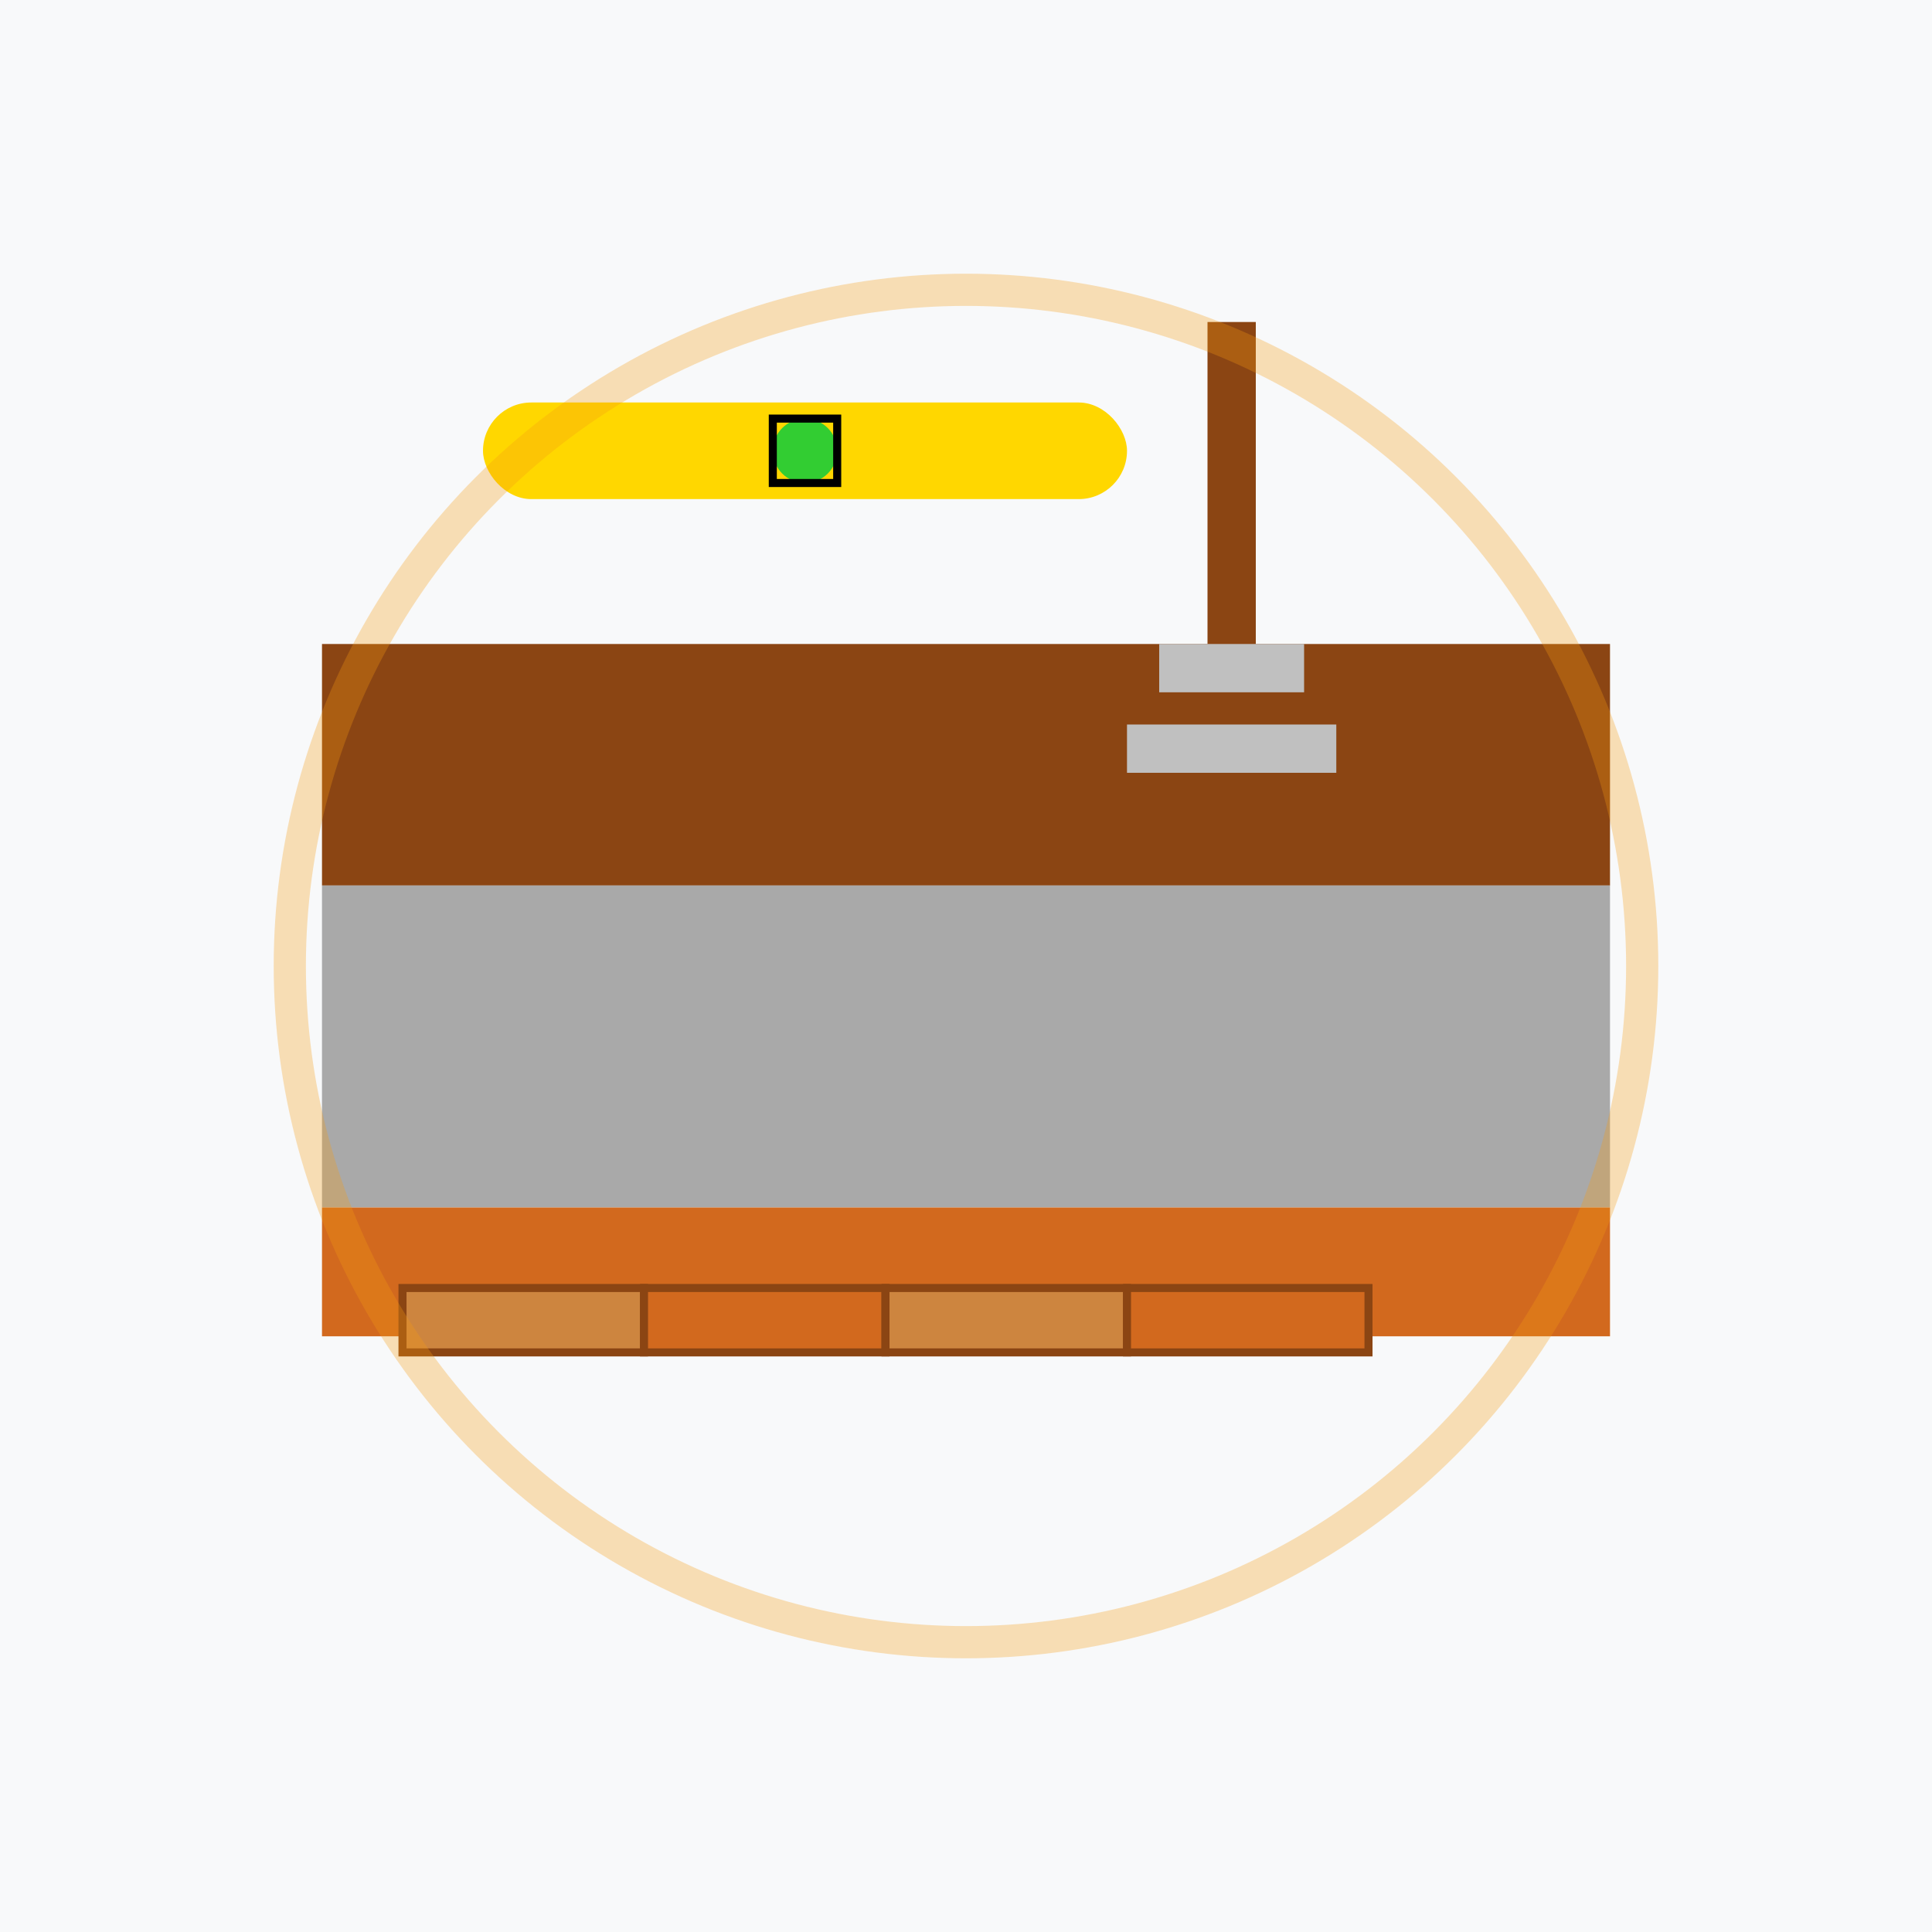 <svg width="120" height="120" viewBox="0 0 120 120" fill="none" xmlns="http://www.w3.org/2000/svg">
  <rect width="120" height="120" fill="#F8F9FA"/>
  
  <!-- Floor layers -->
  <g transform="translate(20, 40)">
    <!-- Subfloor -->
    <rect x="0" y="0" width="80" height="15" fill="#8B4513"/>
    
    <!-- Screed layer -->
    <rect x="0" y="15" width="80" height="20" fill="#A9A9A9"/>
    
    <!-- Finish layer -->
    <rect x="0" y="35" width="80" height="8" fill="#D2691E"/>
  </g>
  
  <!-- Floor pattern -->
  <g transform="translate(25, 80)">
    <rect x="0" y="0" width="15" height="4" fill="#CD853F" stroke="#8B4513" stroke-width="0.5"/>
    <rect x="15" y="0" width="15" height="4" fill="#D2691E" stroke="#8B4513" stroke-width="0.5"/>
    <rect x="30" y="0" width="15" height="4" fill="#CD853F" stroke="#8B4513" stroke-width="0.5"/>
    <rect x="45" y="0" width="15" height="4" fill="#D2691E" stroke="#8B4513" stroke-width="0.5"/>
  </g>
  
  <!-- Mixing tools -->
  <g transform="translate(75, 20)">
    <!-- Mixer paddle -->
    <rect x="0" y="0" width="3" height="30" fill="#8B4513"/>
    <rect x="-5" y="25" width="13" height="3" fill="#C0C0C0"/>
    <rect x="-3" y="20" width="9" height="3" fill="#C0C0C0"/>
  </g>
  
  <!-- Level tool -->
  <g transform="translate(30, 25)">
    <rect x="0" y="0" width="40" height="6" fill="#FFD700" rx="3"/>
    <circle cx="20" cy="3" r="2" fill="#32CD32"/>
    <rect x="18" y="1" width="4" height="4" fill="none" stroke="#000000" stroke-width="0.5"/>
  </g>
  
  <!-- Decorative accent -->
  <circle cx="60" cy="60" r="42" fill="none" stroke="#F39C12" stroke-width="2" opacity="0.3"/>
</svg>
